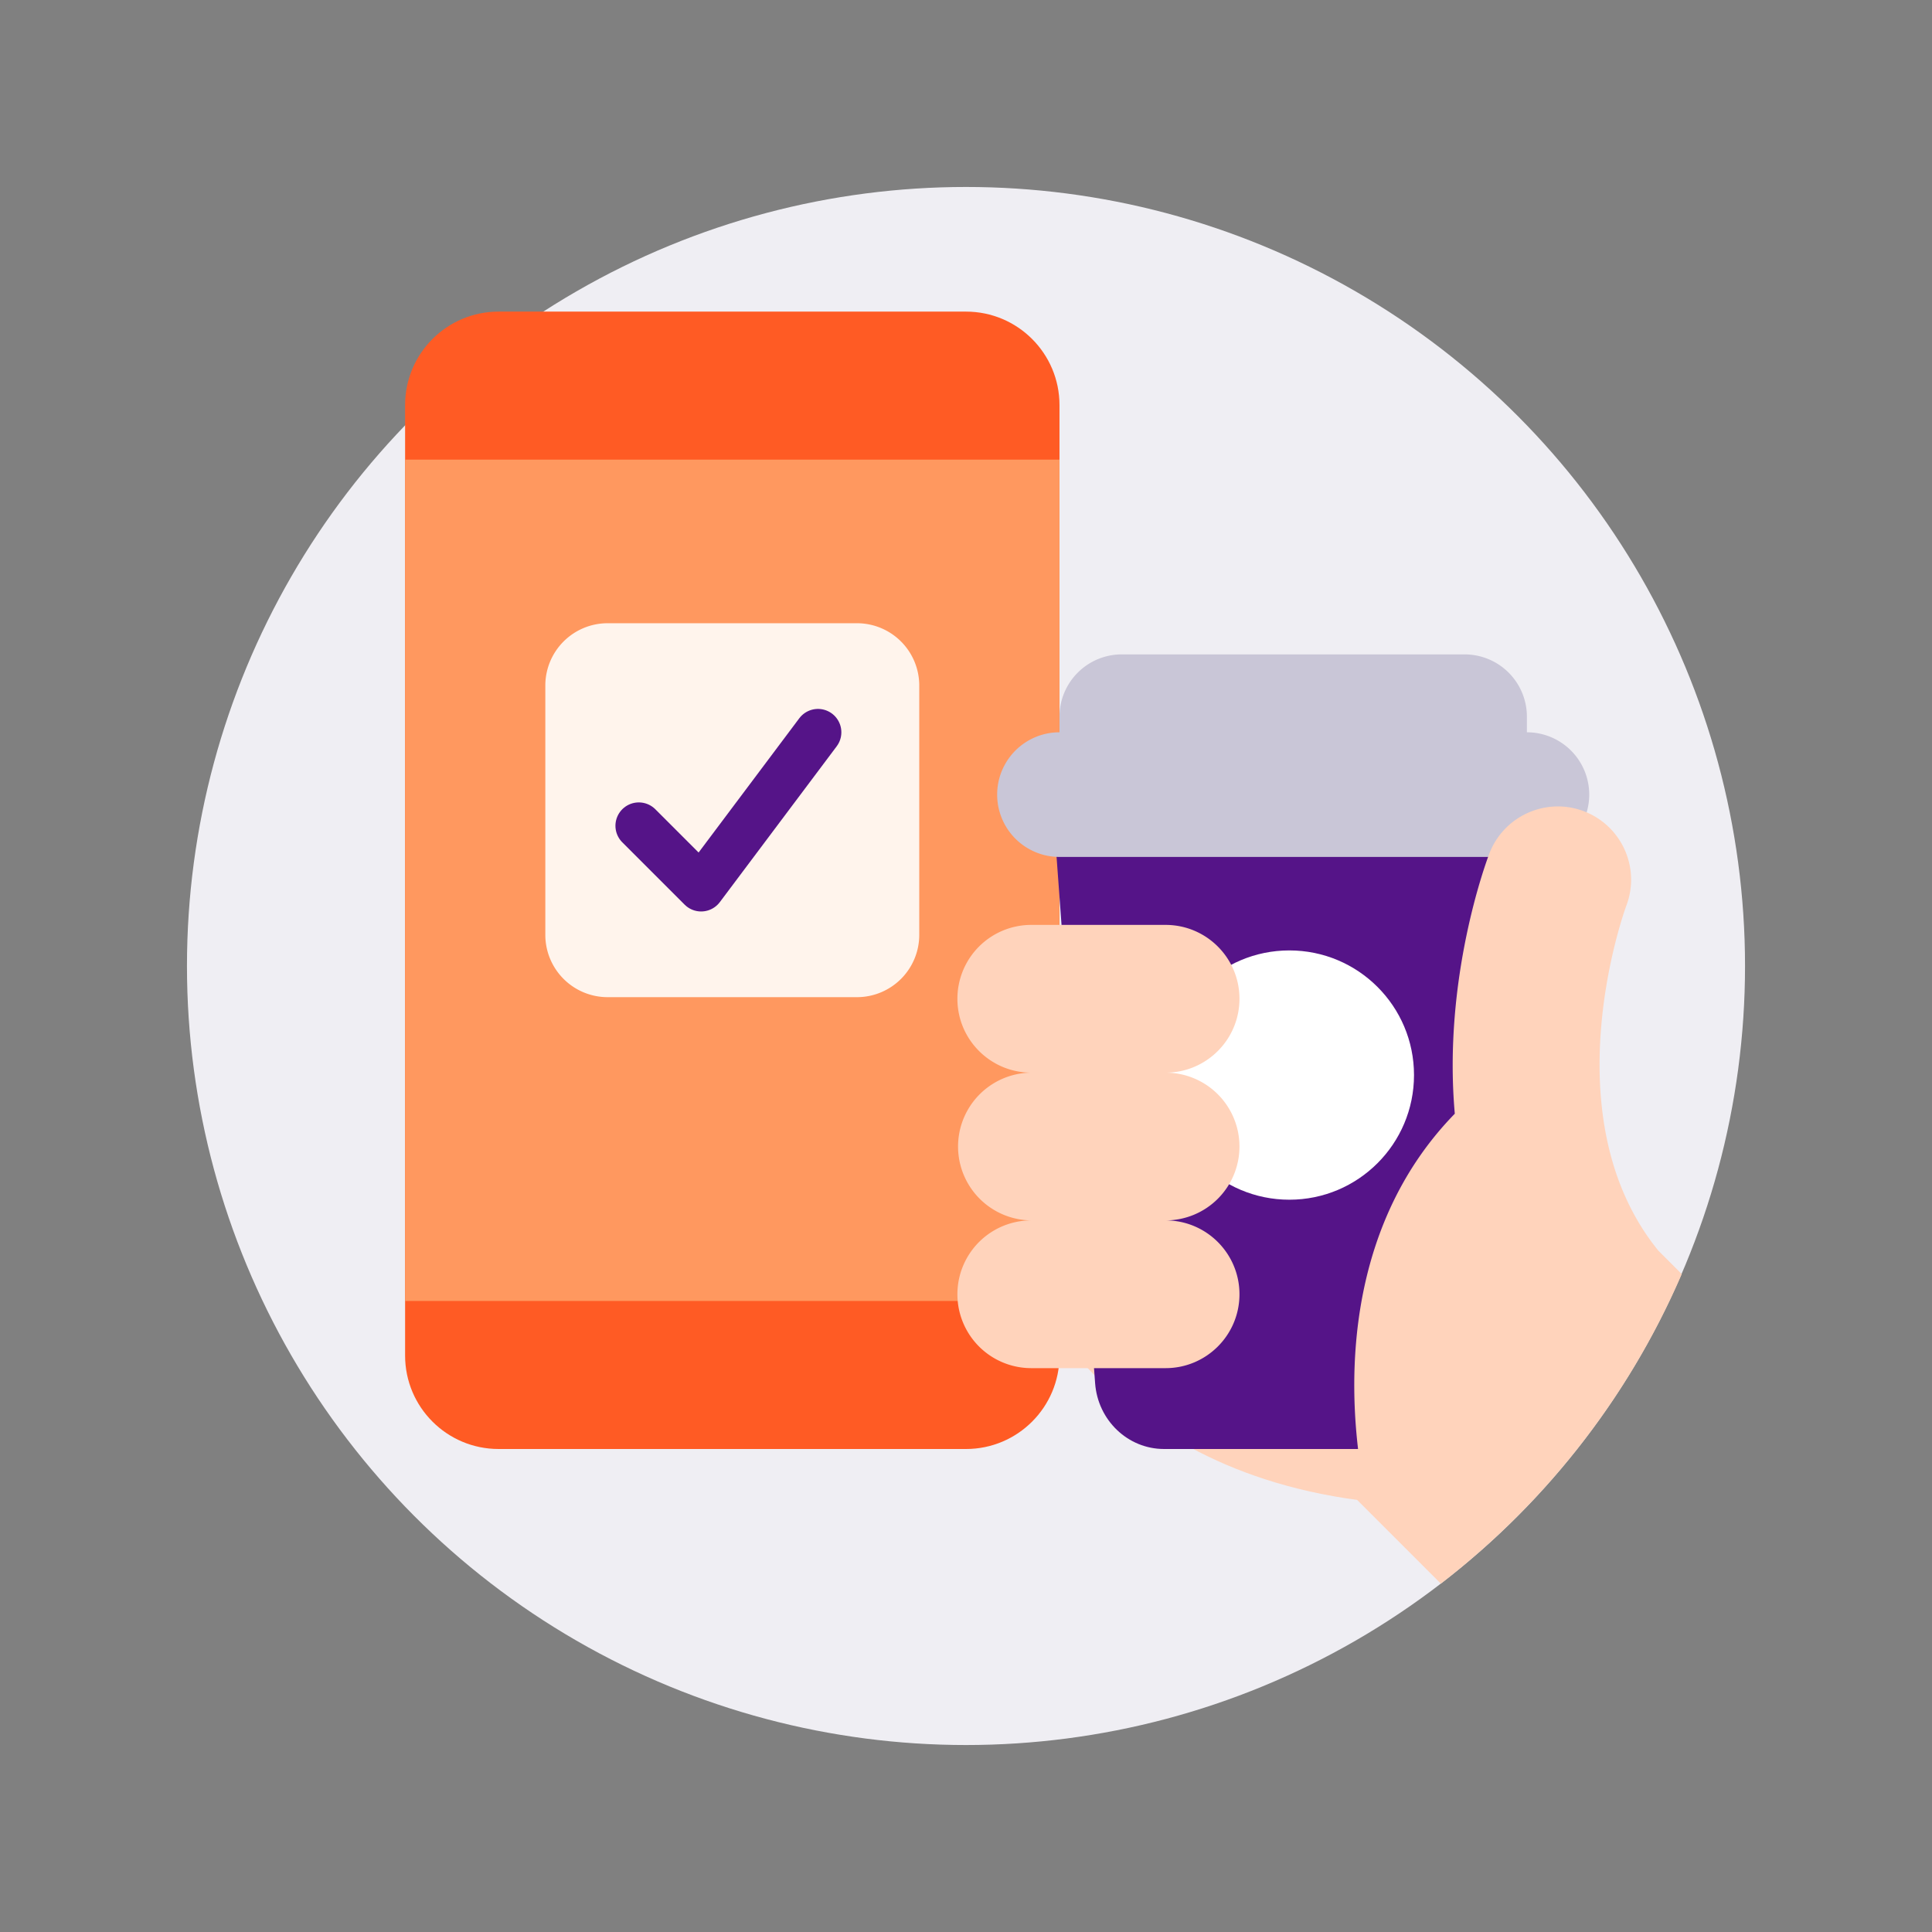 <svg xmlns="http://www.w3.org/2000/svg" fill="none" viewBox="0 0 248 248"><rect x="0" y="0" width="248" height="248" fill="#808080" stroke="none"/><circle cx="124" cy="124" r="100" fill="#EFEEF3"/><path fill="#FF5B24" d="M52 52c0-6.627 5.373-12 12-12h60c6.627 0 12 5.373 12 12v122c0 6.627-5.373 12-12 12H64c-6.627 0-12-5.373-12-12V52z"/><path fill="#FF985F" d="M52 59h84v108H52z"/><path fill="#FFF4EC" d="M70 88a8 8 0 0 1 8-8h32a8 8 0 0 1 8 8v32a8 8 0 0 1-8 8H78a8 8 0 0 1-8-8V88z"/><path stroke="#551488" stroke-linecap="round" stroke-linejoin="round" stroke-width="6" d="M105 94l-15 20-8-8"/><path fill="#FFD3BB" d="M132.229 164.585s10.309 26.894 49.204 28.587l20.19-33.459"/><path fill="#551488" d="M166 92h-22.125c-5.164 0-9.243 4.522-8.849 9.82l5.548 75.739c.351 4.762 4.206 8.441 8.848 8.441h33.157c4.643 0 8.508-3.679 8.849-8.441l5.547-75.739c.383-5.298-3.684-9.82-8.848-9.82H166z"/><path fill="#C9C6D7" fill-rule="evenodd" d="M144 84a8 8 0 0 0-8 8v2a8 8 0 0 0 0 16h60a8 8 0 0 0 0-16v-2a8 8 0 0 0-8-8h-44z" clip-rule="evenodd"/><circle cx="165.508" cy="138" r="16" fill="#fff"/><path fill="#FFD3BB" fill-rule="evenodd" d="M122.896 128.207a9.483 9.483 0 0 1 9.483-9.483h17.242c5.237 0 9.482 4.246 9.482 9.483 0 5.229-4.232 9.469-9.458 9.483a9.482 9.482 0 0 1 9.458 9.482 9.482 9.482 0 0 1-9.482 9.483h-17.242a9.483 9.483 0 0 1-.024-18.965c-5.226-.014-9.459-4.254-9.459-9.483zm9.483 28.448a9.483 9.483 0 0 0 0 18.966h17.242c5.237 0 9.482-4.246 9.482-9.483s-4.245-9.483-9.482-9.483h-17.242zM184.953 203.283l-11.91-11.911 1.795-1.795c-2.37-14.083-1.296-33.077 11.907-46.616-1.551-17.387 4.045-32.378 4.432-33.392 1.861-4.852 7.308-7.288 12.16-5.426 4.842 1.861 7.277 7.288 5.416 12.14-.11.298-9.893 26.979 4.114 44.251l3.01 3.01c-6.788 15.751-17.508 29.409-30.924 39.739z" clip-rule="evenodd"/></svg>